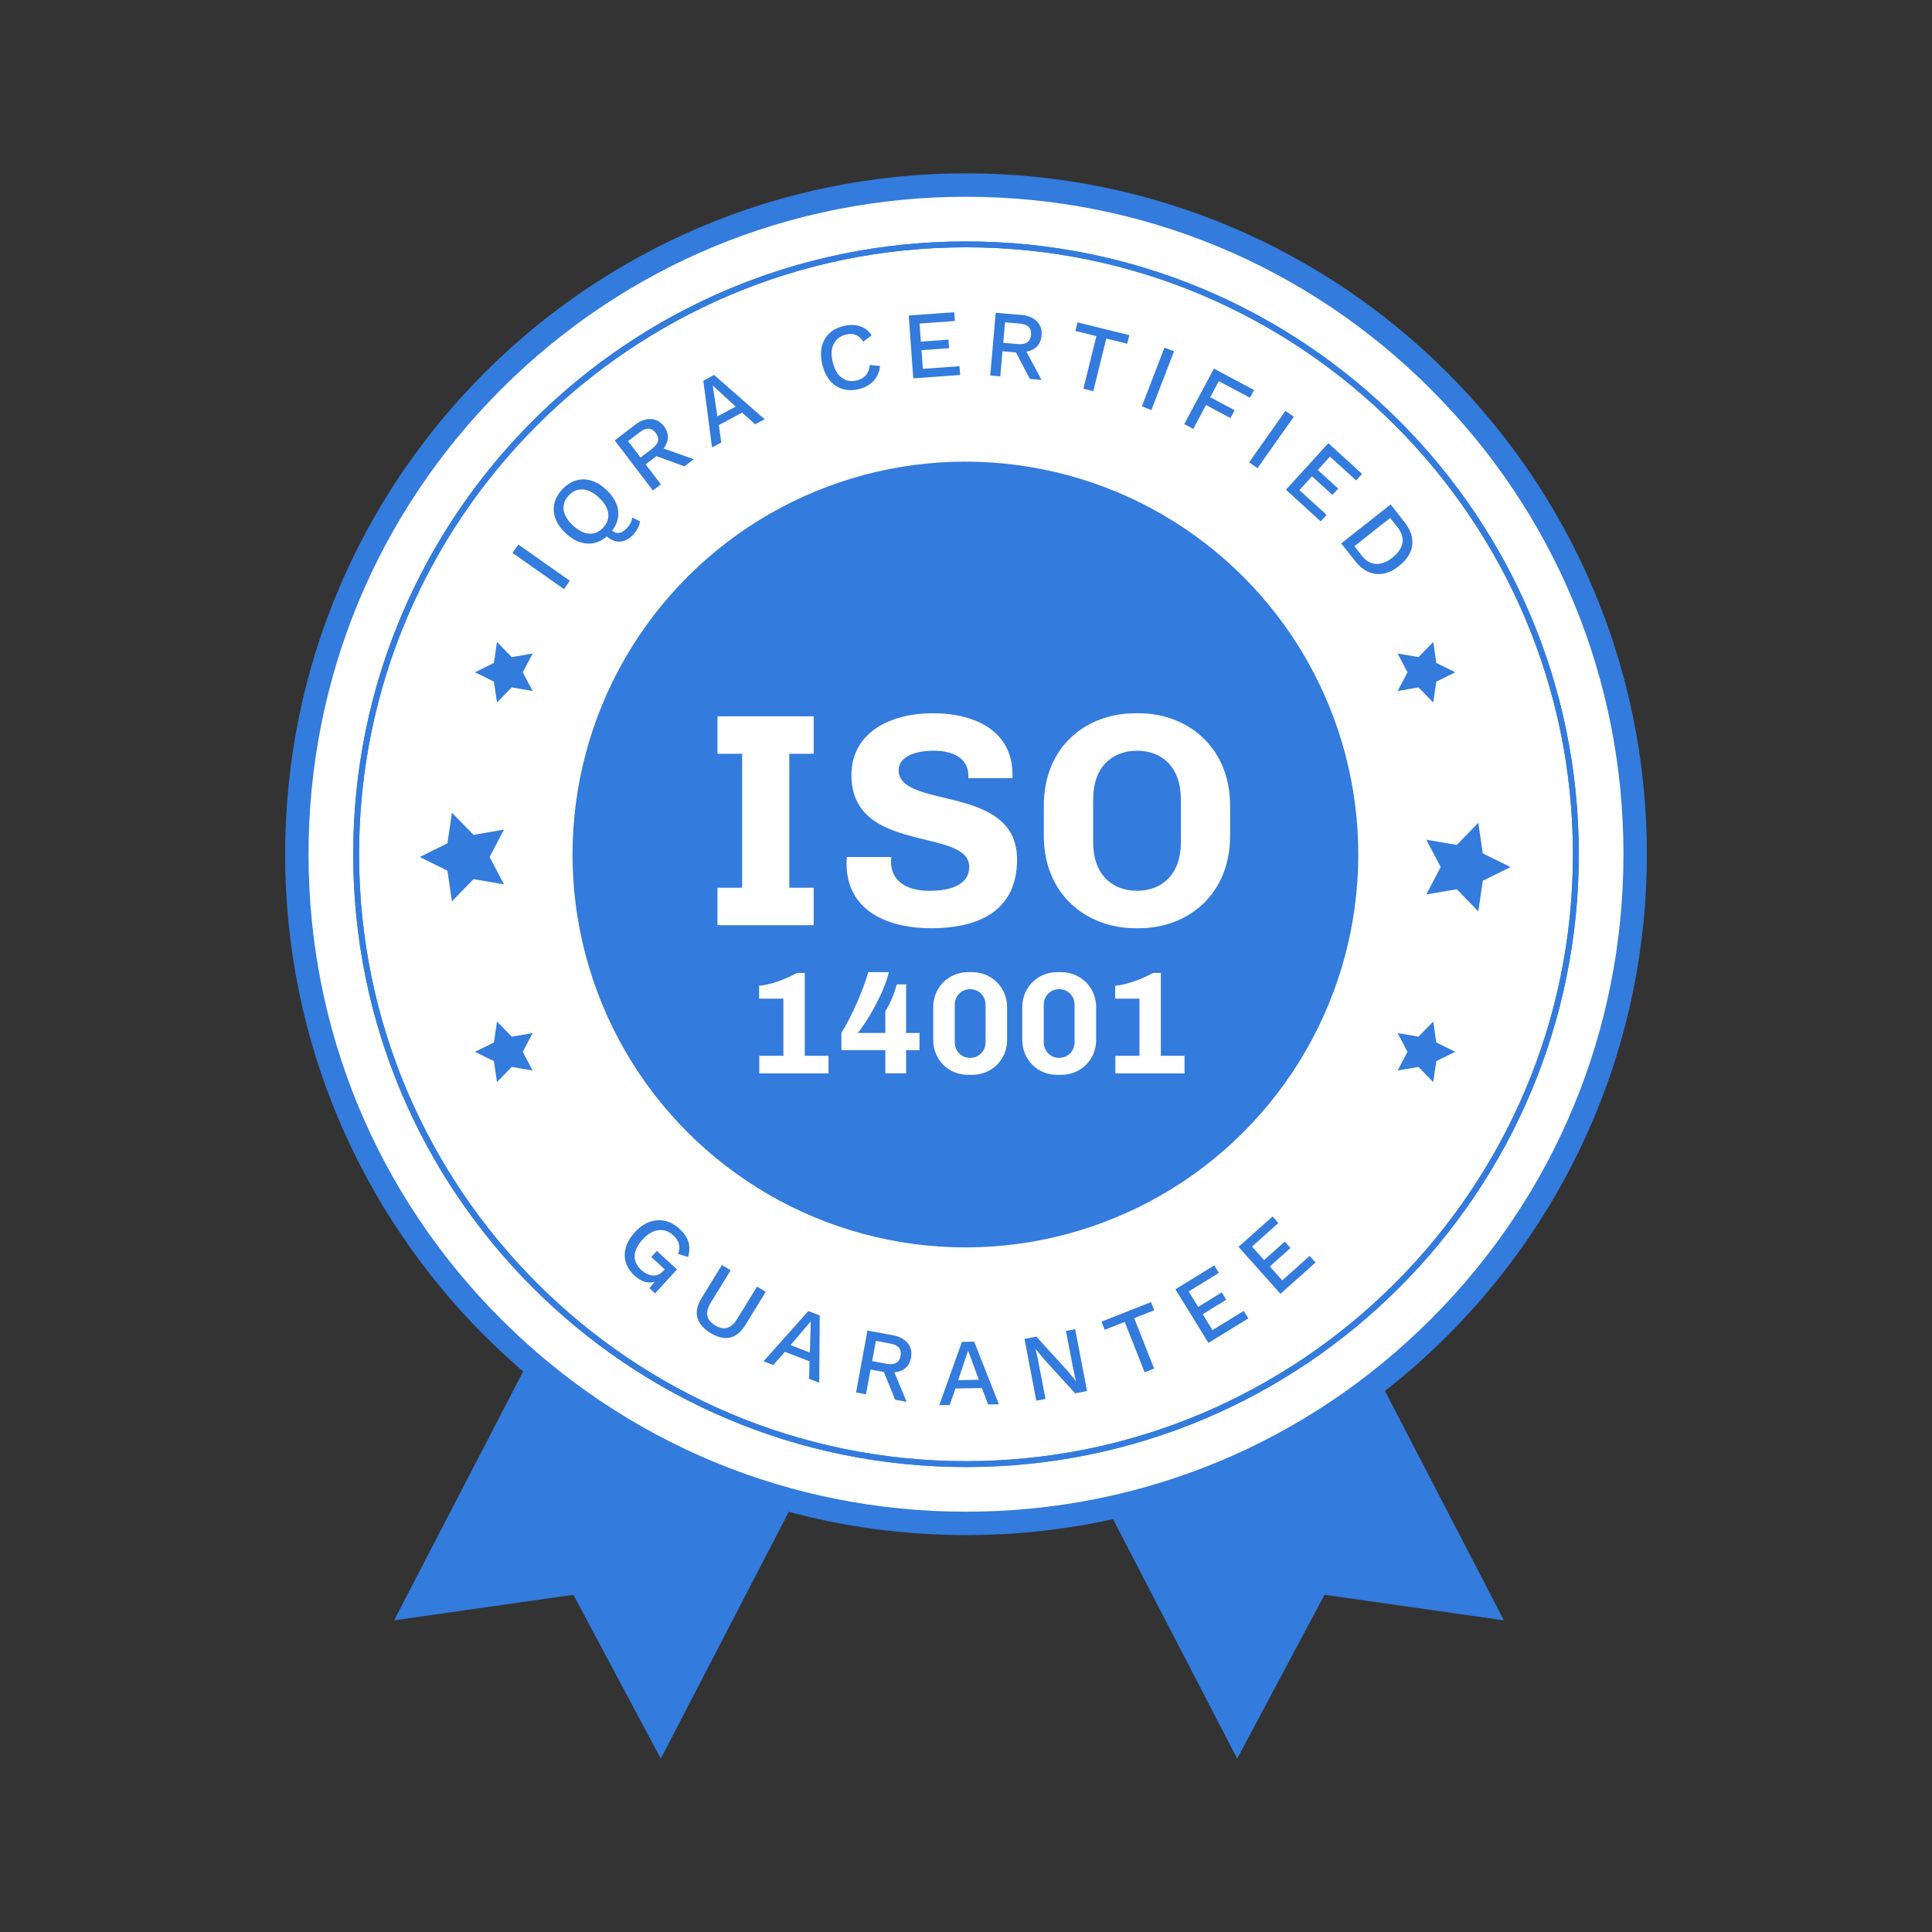 <?xml version="1.0" encoding="utf-8"?>
<!-- Generator: Adobe Illustrator 26.0.1, SVG Export Plug-In . SVG Version: 6.00 Build 0)  -->
<svg version="1.1" id="Layer_1" xmlns="http://www.w3.org/2000/svg" xmlns:xlink="http://www.w3.org/1999/xlink" x="0px" y="0px"
	 viewBox="0 0 330 330" style="enable-background:new 0 0 330 330;" xml:space="preserve">
<rect x="0" y="0" width="330" height="330" fill="#333333" stroke="none"/>
<style type="text/css">
	.st0{fill:#337BDD;}
	.st1{fill:#FFFFFF;}
</style>
<g>
	<polygon class="st0" points="67.31,276.77 138.87,138.75 184.43,162.37 112.87,300.39 97.94,272.4 	"/>
	<polygon class="st0" points="256.88,276.77 185.32,138.75 139.76,162.37 211.32,300.39 226.24,272.4 	"/>
	<g>
		
			<ellipse transform="matrix(0.383 -0.924 0.924 0.383 -32.948 242.513)" class="st1" cx="165" cy="145.91" rx="114.3" ry="114.3"/>
		<path class="st0" d="M165,33.61c30,0,58.2,11.68,79.41,32.89c21.21,21.21,32.89,49.41,32.89,79.41c0,30-11.68,58.2-32.89,79.41
			S195,258.21,165,258.21c-30,0-58.2-11.68-79.41-32.89S52.7,175.91,52.7,145.91c0-30,11.68-58.2,32.89-79.41
			C106.8,45.29,135,33.61,165,33.61 M165,29.61c-64.23,0-116.3,52.07-116.3,116.3c0,64.23,52.07,116.3,116.3,116.3
			s116.3-52.07,116.3-116.3C281.3,81.68,229.23,29.61,165,29.61L165,29.61z"/>
	</g>
	
		<ellipse transform="matrix(0.936 -0.351 0.351 0.936 -40.756 67.301)" class="st0" cx="165" cy="145.91" rx="67.13" ry="67.13"/>
	<path class="st0" d="M165,42.24c57.16,0,103.67,46.51,103.67,103.67c0,57.17-46.51,103.67-103.67,103.67S61.33,203.08,61.33,145.91
		C61.33,88.75,107.84,42.24,165,42.24 M165,41.24c-57.81,0-104.67,46.86-104.67,104.67c0,57.81,46.86,104.67,104.67,104.67
		s104.67-46.86,104.67-104.67C269.67,88.1,222.81,41.24,165,41.24L165,41.24z"/>
	<path class="st0" d="M165,42.24c57.16,0,103.67,46.51,103.67,103.67c0,57.17-46.51,103.67-103.67,103.67S61.33,203.08,61.33,145.91
		C61.33,88.75,107.84,42.24,165,42.24 M165,41.24c-57.81,0-104.67,46.86-104.67,104.67c0,57.81,46.86,104.67,104.67,104.67
		s104.67-46.86,104.67-104.67C269.67,88.1,222.81,41.24,165,41.24L165,41.24z"/>
	<g>
		<g>
			<path class="st1" d="M138.98,128.75h-4.16v22.88h4.16v6.4h-16.43v-6.4h4.21v-22.88h-4.21v-6.4h16.43V128.75z"/>
			<path class="st1" d="M172.94,132.29v0.62h-7.54v-0.47c0-2.6-2.18-4.21-5.88-4.21c-3.85,0-6.03,1.35-6.03,3.33
				c0,6.76,20.23,2.24,20.23,15.24c0,8.48-6.08,11.75-14.72,11.75c-7.64,0-14.4-3.17-14.4-11.02c0-0.42,0-0.62,0.05-1.14h7.59
				c-0.05,0.42-0.05,0.57-0.05,0.83c0,2.96,2.29,4.94,6.55,4.94c5.25,0,6.81-2.03,6.81-4.06c0-6.86-20.12-2.08-20.12-15.71
				c0-7.12,6.4-10.56,13.94-10.56C166.8,121.84,172.94,125.01,172.94,132.29z"/>
			<path class="st1" d="M178.29,142.74v-5.1c0-10.14,7.23-15.81,15.65-15.81h0.57c8.27,0,15.6,5.72,15.6,15.81v5.1
				c0,10.04-7.18,15.81-15.6,15.81h-0.57C185.68,158.55,178.29,152.88,178.29,142.74z M201.7,143.88v-7.38
				c0-5.46-3.22-8.27-7.49-8.27c-4.26,0-7.49,2.81-7.49,8.27v7.38c0,5.46,3.22,8.27,7.49,8.27
				C198.47,152.15,201.7,149.34,201.7,143.88z"/>
		</g>
		<g>
			<path class="st1" d="M137.46,180.34h4.05v3.01h-11.82v-3.01h4.12v-9.76h-4.15v-2.21c1.91-0.15,4.47-1.07,6.48-2.19h1.32V180.34z"
				/>
			<path class="st1" d="M146.5,176.44h4.72v-3.73c0.87-1.29,1.61-3.25,1.96-4.57h1.59v8.3h2.29v2.93h-2.29v3.97h-3.55v-3.97h-7.5
				v-2.96c1.71-2.71,3.7-7.23,4.6-10.36h3.5C151,169.66,147.97,174.73,146.5,176.44z"/>
			<path class="st1" d="M172.02,172.04v5.59c0,3.38-2.63,5.96-5.96,5.96h-0.72c-3.33,0-5.94-2.58-5.94-5.96v-5.59
				c0-3.38,2.61-5.99,5.94-5.99h0.72C169.39,166.06,172.02,168.66,172.02,172.04z M163.08,171.62v6.41c0,1.49,1.12,2.66,2.63,2.66
				s2.63-1.17,2.63-2.66v-6.41c0-1.49-1.12-2.66-2.63-2.66S163.08,170.13,163.08,171.62z"/>
			<path class="st1" d="M187.23,172.04v5.59c0,3.38-2.63,5.96-5.96,5.96h-0.72c-3.33,0-5.94-2.58-5.94-5.96v-5.59
				c0-3.38,2.61-5.99,5.94-5.99h0.72C184.59,166.06,187.23,168.66,187.23,172.04z M178.28,171.62v6.41c0,1.49,1.12,2.66,2.63,2.66
				s2.63-1.17,2.63-2.66v-6.41c0-1.49-1.12-2.66-2.63-2.66S178.28,170.13,178.28,171.62z"/>
			<path class="st1" d="M198.28,180.34h4.05v3.01h-11.82v-3.01h4.12v-9.76h-4.15v-2.21c1.91-0.15,4.47-1.07,6.48-2.19h1.32V180.34z"
				/>
		</g>
	</g>
	<g>
		<path class="st0" d="M88.54,93.01l8.79,6.19l-1,1.43l-8.79-6.19L88.54,93.01z"/>
		<path class="st0" d="M108.19,91.29c-0.4,0.43-0.84,0.76-1.33,0.98c-0.49,0.22-1,0.29-1.54,0.21s-1.1-0.36-1.67-0.85
			c-1.04,0.89-2.17,1.29-3.41,1.21c-1.24-0.08-2.44-0.67-3.6-1.75c-0.84-0.78-1.42-1.6-1.75-2.47s-0.4-1.73-0.21-2.59
			c0.19-0.86,0.64-1.67,1.35-2.43c0.71-0.76,1.49-1.27,2.33-1.53s1.71-0.25,2.6,0.01c0.89,0.26,1.75,0.78,2.59,1.56
			c0.78,0.72,1.34,1.49,1.68,2.29s0.45,1.61,0.34,2.41c-0.11,0.8-0.45,1.57-1.01,2.31c0.36,0.26,0.68,0.39,0.97,0.39
			c0.29,0,0.57-0.07,0.82-0.23c0.26-0.16,0.5-0.36,0.73-0.6c0.29-0.31,0.51-0.62,0.66-0.94c0.15-0.31,0.23-0.61,0.23-0.88l1.33,0.65
			c-0.01,0.35-0.13,0.73-0.35,1.15C108.71,90.64,108.46,91,108.19,91.29z M97.13,84.64c-0.69,0.74-0.97,1.56-0.85,2.46
			c0.12,0.9,0.65,1.78,1.59,2.66c0.94,0.87,1.86,1.34,2.77,1.39c0.91,0.06,1.7-0.29,2.39-1.03c0.69-0.75,0.98-1.57,0.86-2.47
			c-0.12-0.9-0.65-1.78-1.59-2.66c-0.94-0.87-1.86-1.34-2.77-1.39C98.63,83.55,97.83,83.89,97.13,84.64z"/>
		<path class="st0" d="M108.48,72.56c0.92-0.7,1.82-1.03,2.71-0.98c0.89,0.04,1.63,0.46,2.22,1.23c0.47,0.62,0.7,1.26,0.67,1.92
			s-0.27,1.28-0.73,1.88l5.15,1.83l-1.59,1.22l-4.79-1.75l-1.84,1.41l2.61,3.42l-1.37,1.05L105,75.23L108.48,72.56z M111.42,76.62
			c1.1-0.84,1.3-1.73,0.59-2.67c-0.71-0.93-1.62-0.98-2.73-0.13l-2.01,1.53l2.14,2.8L111.42,76.62z"/>
		<path class="st0" d="M130.61,71.61l-1.62,0.87l-2.23-2l-3.98,2.13l0.42,2.97l-1.58,0.84l-1.49-11.4l1.84-0.98L130.61,71.61z
			 M122.54,71.12l3.12-1.67l-3.92-3.6L122.54,71.12z"/>
		<path class="st0" d="M150.31,62.51c-0.09,1.03-0.46,1.88-1.12,2.57c-0.65,0.69-1.49,1.15-2.52,1.39
			c-1.01,0.24-1.94,0.23-2.78-0.03s-1.55-0.75-2.15-1.46c-0.59-0.71-1.02-1.62-1.29-2.73c-0.26-1.11-0.29-2.12-0.08-3.02
			c0.21-0.9,0.63-1.66,1.26-2.27s1.45-1.03,2.45-1.27c1.04-0.25,1.96-0.24,2.79,0.03c0.82,0.26,1.49,0.78,2.01,1.55l-1.43,1.09
			c-0.69-1.11-1.66-1.52-2.92-1.22c-0.98,0.23-1.69,0.76-2.11,1.58c-0.42,0.82-0.49,1.85-0.19,3.1c0.29,1.24,0.8,2.13,1.53,2.69
			c0.72,0.55,1.59,0.71,2.59,0.47c0.64-0.15,1.16-0.45,1.55-0.9c0.39-0.44,0.61-1.02,0.65-1.74L150.31,62.51z"/>
		<path class="st0" d="M155.99,64.62l-0.77-10.73l7.77-0.56l0.11,1.5l-6.03,0.43l0.22,3.09l4.71-0.34l0.11,1.46l-4.71,0.34
			l0.23,3.19l6.26-0.45l0.11,1.5L155.99,64.62z"/>
		<path class="st0" d="M174.44,53.79c1.15,0.1,2.03,0.46,2.66,1.1c0.63,0.63,0.9,1.44,0.81,2.41c-0.07,0.78-0.33,1.4-0.79,1.87
			s-1.06,0.77-1.8,0.9l2.58,4.82l-2-0.17l-2.36-4.52l-2.31-0.2l-0.37,4.29l-1.72-0.15l0.93-10.71L174.44,53.79z M173.88,58.77
			c1.38,0.12,2.13-0.41,2.23-1.57c0.1-1.17-0.54-1.81-1.93-1.93l-2.52-0.22l-0.3,3.51L173.88,58.77z"/>
		<path class="st0" d="M192.9,57.25l-0.36,1.46l-3.58-0.88l-2.22,8.99l-1.69-0.42l2.22-8.99l-3.58-0.88l0.36-1.46L192.9,57.25z"/>
		<path class="st0" d="M200.53,60l-3.86,10.04l-1.63-0.63l3.86-10.04L200.53,60z"/>
		<path class="st0" d="M213.5,67.94l-5.32-2.84l-1.47,2.74l4.17,2.23l-0.71,1.34L206,69.18l-2.18,4.08l-1.54-0.82l5.07-9.48
			l6.85,3.66L213.5,67.94z"/>
		<path class="st0" d="M220.99,71.18l-6.2,8.79l-1.43-1l6.2-8.79L220.99,71.18z"/>
		<path class="st0" d="M219.65,83.65l7.24-7.95l5.76,5.25l-1.01,1.11l-4.47-4.07l-2.08,2.29l3.49,3.18l-0.99,1.08l-3.49-3.18
			l-2.15,2.36l4.64,4.22l-1.01,1.11L219.65,83.65z"/>
		<path class="st0" d="M239.88,89.15c1.04,1.32,1.49,2.64,1.34,3.95c-0.15,1.31-0.9,2.5-2.25,3.57s-2.69,1.52-4,1.36
			c-1.31-0.16-2.49-0.9-3.53-2.23l-2.35-2.98l8.44-6.66L239.88,89.15z M232.6,94.9c0.71,0.9,1.51,1.37,2.42,1.42
			c0.91,0.05,1.85-0.3,2.82-1.07c0.97-0.77,1.54-1.6,1.7-2.49c0.16-0.89-0.11-1.79-0.82-2.68l-1.27-1.61l-6.11,4.83L232.6,94.9z"/>
	</g>
	<g>
		<path class="st0" d="M108.37,217.87c-0.74-0.68-1.24-1.44-1.48-2.27c-0.25-0.83-0.24-1.69,0.02-2.57
			c0.26-0.88,0.78-1.75,1.56-2.59c0.77-0.84,1.6-1.42,2.48-1.73s1.76-0.37,2.63-0.18c0.88,0.19,1.69,0.64,2.45,1.34
			c0.82,0.76,1.35,1.52,1.57,2.3c0.22,0.78,0.2,1.62-0.08,2.53l-1.71-0.53c0.25-0.58,0.31-1.14,0.16-1.68
			c-0.15-0.54-0.47-1.04-0.96-1.49c-0.74-0.68-1.58-0.98-2.52-0.88c-0.93,0.1-1.83,0.62-2.69,1.55c-0.88,0.95-1.34,1.88-1.4,2.78
			c-0.05,0.9,0.33,1.73,1.14,2.48c0.59,0.54,1.23,0.85,1.91,0.93c0.68,0.08,1.31-0.19,1.88-0.81l0.21-0.23l-2.3-2.12l0.96-1.04
			l3.44,3.17l-3.75,4.08l-0.96-0.88l0.91-1.09c-0.58,0.16-1.16,0.16-1.75-0.01C109.52,218.74,108.94,218.39,108.37,217.87z"/>
		<path class="st0" d="M130.79,220.67l-3.47,5.65c-0.75,1.21-1.63,1.93-2.64,2.15c-1.01,0.22-2.13-0.05-3.35-0.8
			c-1.2-0.74-1.94-1.61-2.21-2.62c-0.27-1.01-0.03-2.12,0.72-3.33l3.47-5.65l1.49,0.91l-3.36,5.47c-0.54,0.87-0.75,1.62-0.63,2.26
			s0.55,1.19,1.32,1.66c0.78,0.48,1.48,0.62,2.09,0.44c0.62-0.19,1.2-0.72,1.73-1.58l3.36-5.47L130.79,220.67z"/>
		<path class="st0" d="M139.93,236.18l-1.72-0.66l0.06-3l-4.21-1.62l-1.97,2.26l-1.67-0.64l7.65-8.58l1.95,0.75L139.93,236.18z
			 M135.03,229.75l3.3,1.27l0.16-5.32L135.03,229.75z"/>
		<path class="st0" d="M152.49,228.06c1.13,0.21,1.98,0.66,2.54,1.35c0.56,0.69,0.76,1.51,0.58,2.48c-0.14,0.77-0.46,1.36-0.97,1.79
			c-0.5,0.42-1.13,0.66-1.88,0.72l2.1,5.04l-1.97-0.36l-1.91-4.73l-2.28-0.42l-0.78,4.23l-1.7-0.31l1.95-10.58L152.49,228.06z
			 M151.45,232.95c1.37,0.25,2.16-0.2,2.37-1.35c0.21-1.15-0.36-1.86-1.73-2.11l-2.48-0.46l-0.64,3.46L151.45,232.95z"/>
		<path class="st0" d="M170.62,239.86l-1.84,0.03l-1.07-2.8l-4.51,0.07l-0.98,2.83l-1.79,0.03l3.88-10.82l2.09-0.03L170.62,239.86z
			 M163.66,235.74l3.54-0.06l-1.84-4.99L163.66,235.74z"/>
		<path class="st0" d="M183.65,227.04l2.02,10.56l-2.03,0.39l-5.36-5.88l-1.38-1.68l-0.02,0l0.39,1.7l1.31,6.82l-1.57,0.3
			l-2.02-10.56l2.02-0.39l5.34,5.86l1.41,1.71l0.02,0l-0.4-1.72l-1.31-6.82L183.65,227.04z"/>
		<path class="st0" d="M196.6,222.41l0.55,1.39l-3.42,1.35l3.4,8.61l-1.62,0.64l-3.4-8.61l-3.42,1.35l-0.55-1.39L196.6,222.41z"/>
		<path class="st0" d="M206.41,229.38l-5.64-9.16l6.63-4.08l0.79,1.28l-5.15,3.17l1.62,2.64l4.02-2.48l0.77,1.25l-4.02,2.48
			l1.67,2.72l5.34-3.29l0.79,1.28L206.41,229.38z"/>
		<path class="st0" d="M218.71,221l-7.16-8.03l5.81-5.19l1,1.12l-4.51,4.02l2.06,2.31l3.53-3.15l0.98,1.09l-3.53,3.15l2.13,2.38
			l4.68-4.18l1,1.12L218.71,221z"/>
	</g>
	<g>
		<polygon class="st0" points="71.69,146.38 76.43,144.04 77.19,138.81 80.88,142.6 86.08,141.7 83.63,146.38 86.08,151.06 
			80.88,150.16 77.19,153.95 76.43,148.72 		"/>
		<polygon class="st0" points="81.13,179.66 84.37,178.06 84.89,174.48 87.41,177.07 90.98,176.46 89.29,179.66 90.98,182.85 
			87.41,182.24 84.89,184.83 84.37,181.25 		"/>
		<polygon class="st0" points="81.13,114.83 84.37,113.23 84.89,109.65 87.41,112.24 90.98,111.63 89.29,114.83 90.98,118.03 
			87.41,117.41 84.89,120 84.37,116.43 		"/>
	</g>
	<g>
		<polygon class="st0" points="258.01,148.1 253.27,150.44 252.51,155.67 248.83,151.89 243.62,152.78 246.08,148.1 243.62,143.43 
			248.83,144.32 252.51,140.54 253.27,145.77 		"/>
		<polygon class="st0" points="248.57,114.83 245.33,116.43 244.81,120 242.29,117.41 238.73,118.03 240.41,114.83 238.73,111.63 
			242.29,112.24 244.81,109.65 245.33,113.23 		"/>
		<polygon class="st0" points="248.57,179.66 245.33,181.25 244.81,184.83 242.29,182.24 238.73,182.85 240.41,179.66 
			238.73,176.46 242.29,177.07 244.81,174.48 245.33,178.06 		"/>
	</g>
</g>
</svg>
